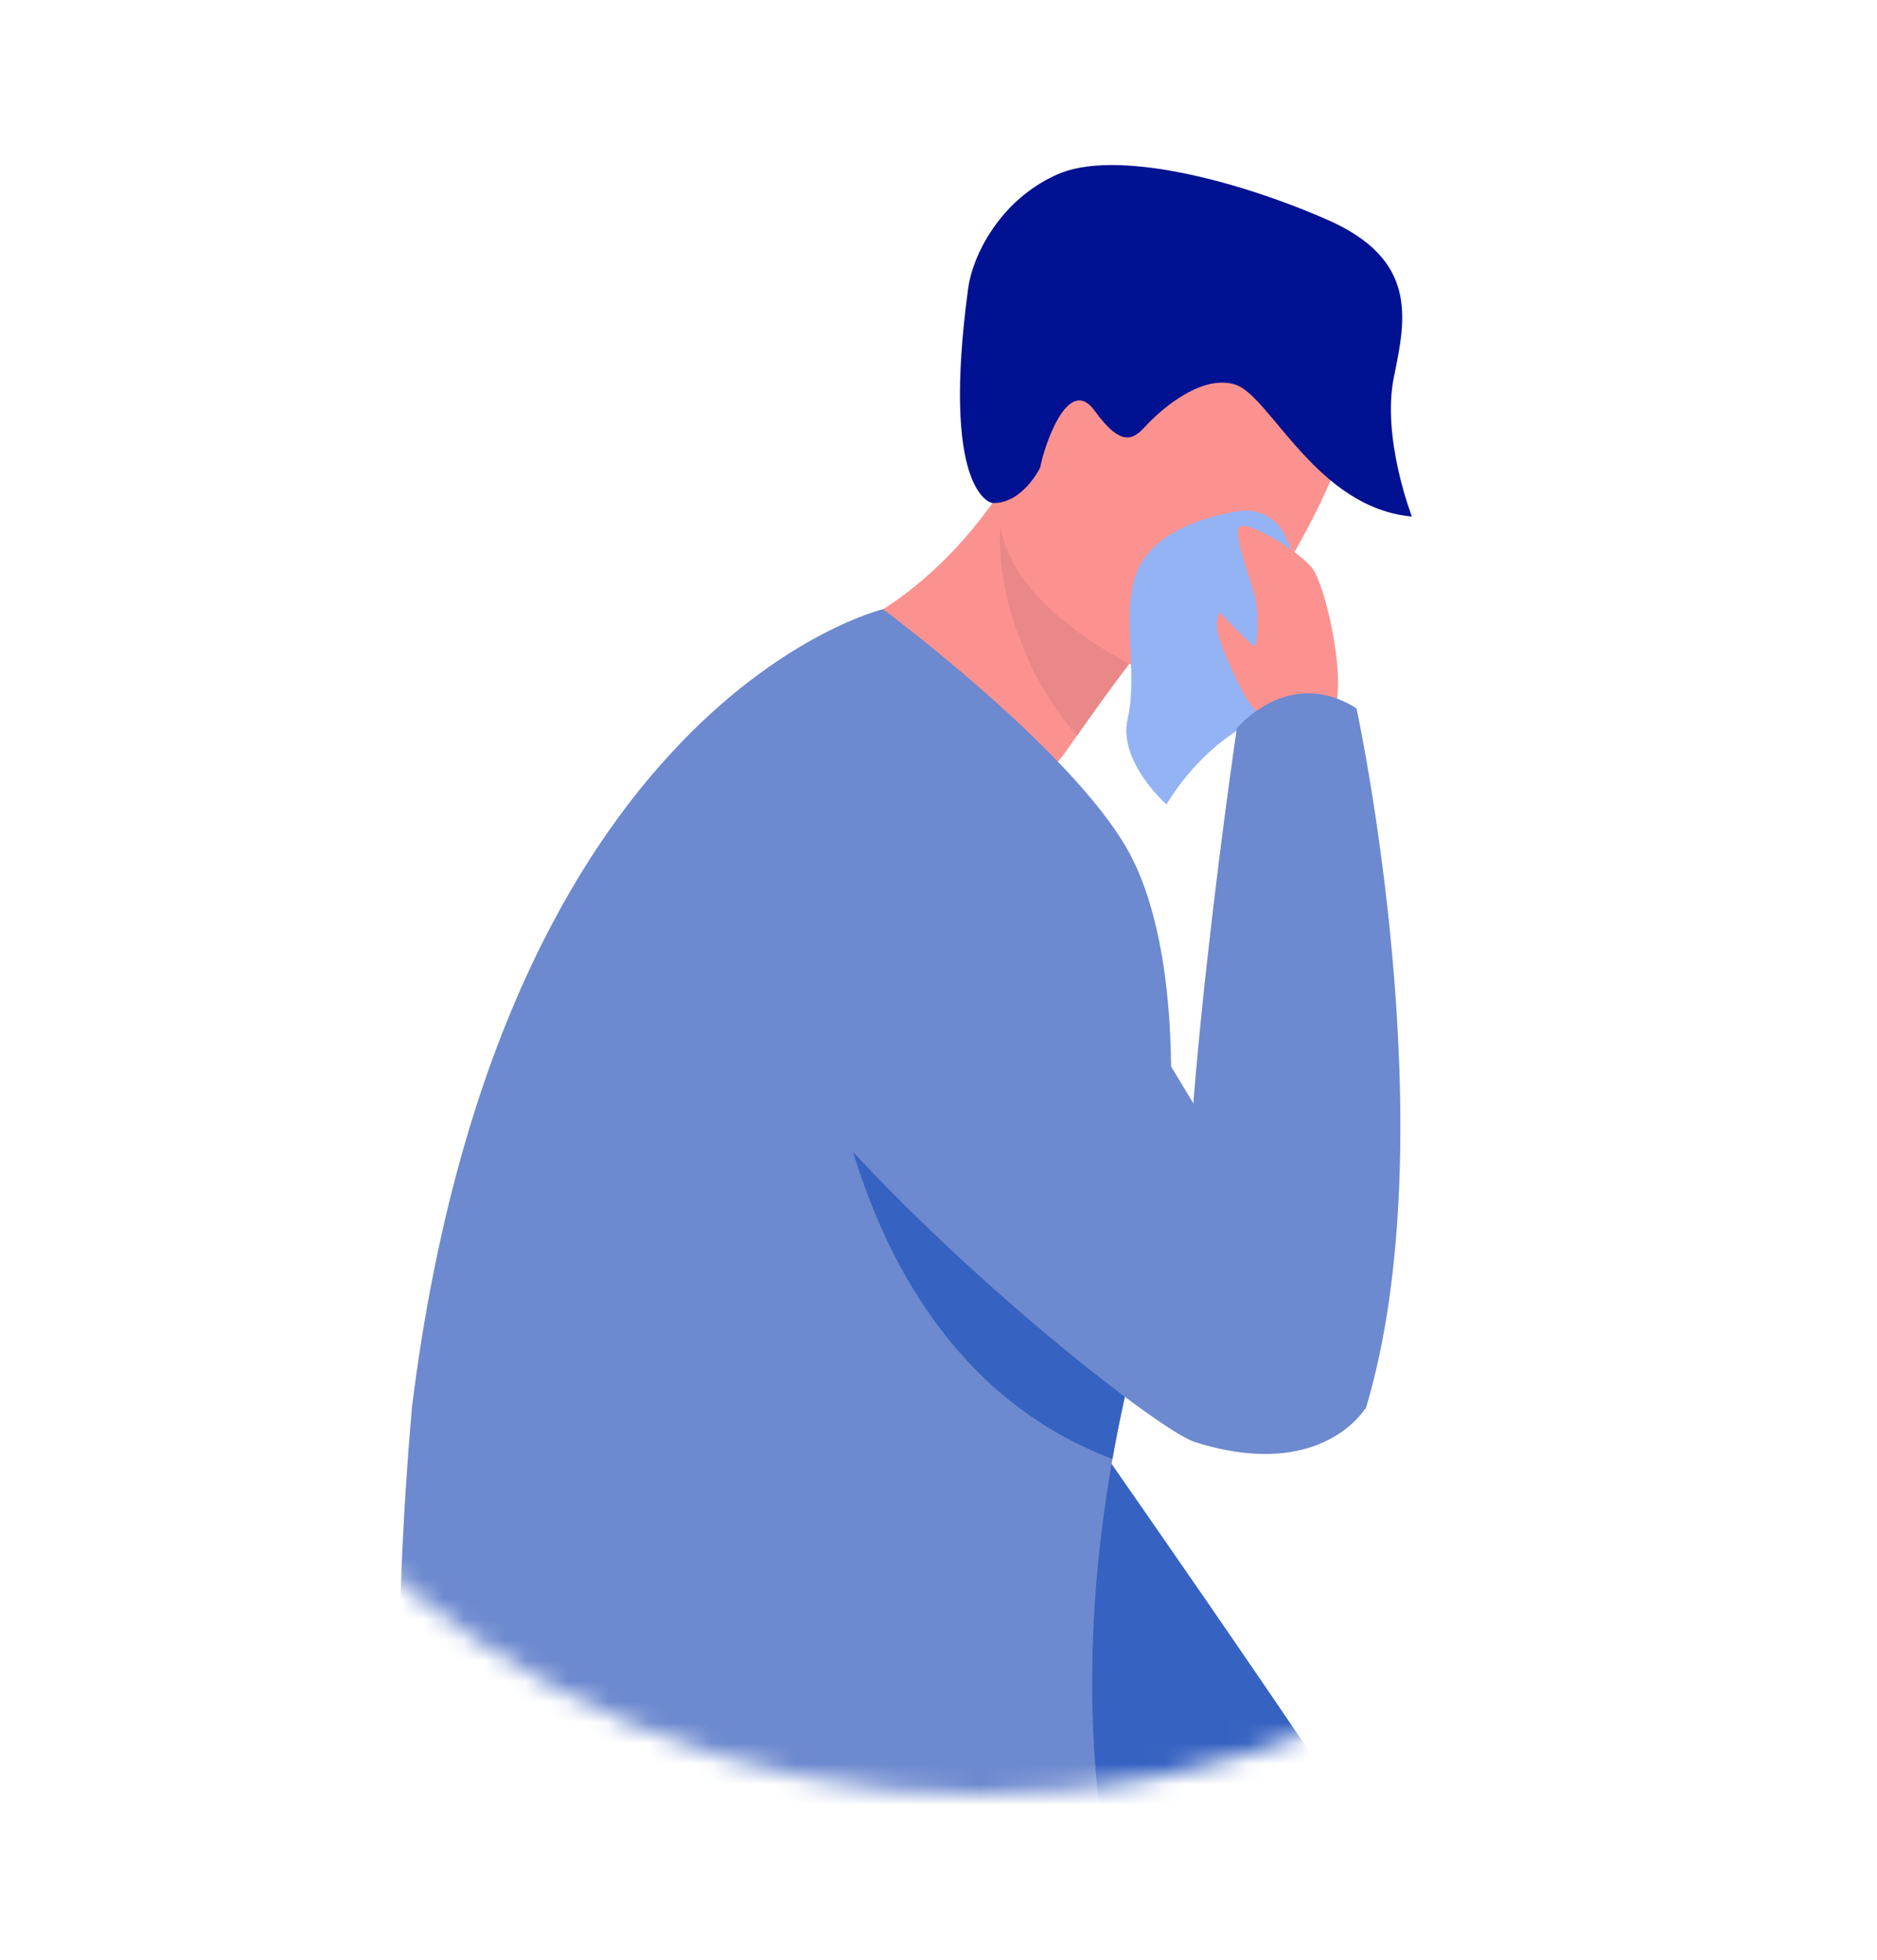 <svg width="91" height="95" viewBox="0 0 91 95" fill="none" xmlns="http://www.w3.org/2000/svg">
<mask id="mask0_666_1922" style="mask-type:alpha" maskUnits="userSpaceOnUse" x="4" y="0" width="87" height="87">
<path d="M91 43.5C91 67.524 71.524 87 47.5 87C23.476 87 4 67.524 4 43.5C4 19.476 23.476 0 47.5 0C71.524 0 91 19.476 91 43.5Z" fill="#D9D9D9"/>
</mask>
<g mask="url(#mask0_666_1922)">
<path d="M47.245 36.241C47.245 36.241 50.142 59.001 53.003 69.685C53.003 69.685 70.142 94.16 70.095 95.409C70.095 95.409 68.189 98.964 63.721 97.174C63.721 97.174 43.317 81.941 40.714 77.452C38.112 72.963 31.821 49.797 31.969 47.06C32.116 44.322 41.97 29.906 47.246 36.239L47.245 36.241Z" fill="#3662C1"/>
<path d="M39.703 31.018C39.703 31.018 40.496 38.847 47.248 40.411C47.248 40.411 50.29 38.421 51.704 36.387C51.878 36.136 52.048 35.895 52.21 35.666C53.811 33.382 54.772 32.143 54.772 32.143C54.772 32.143 54.772 32.143 54.768 32.137C54.594 31.871 48.905 23.221 48.726 23.495C44.607 29.817 39.703 31.018 39.703 31.018Z" fill="#FC9290"/>
<path d="M48.506 25.521C48.303 27.456 49.031 32.009 52.21 35.663C53.811 33.379 54.772 32.14 54.772 32.14C54.772 32.14 54.772 32.14 54.768 32.135C54.589 31.926 48.564 24.948 48.506 25.52V25.521Z" fill="#EA8888"/>
<path d="M56.592 33.033C56.592 33.033 46.269 29.048 48.85 22.659C51.431 16.269 51.836 11.45 58.536 13.725C65.236 15.999 65.524 18.951 65.18 21.293C64.837 23.635 59.343 33.906 56.592 33.033Z" fill="#FC9290"/>
<path d="M22.046 96.666C27.166 101.039 56.84 100.904 55.542 97.289C54.928 95.586 53.817 92.246 53.271 87.391C52.781 83.035 52.745 77.448 53.935 70.719C54.226 69.067 54.591 67.349 55.04 65.562C55.648 63.147 56.101 60.678 56.393 58.256C56.489 57.46 56.566 56.671 56.628 55.889C57.095 49.816 56.478 44.289 54.595 41.062C51.734 36.156 42.811 29.529 42.811 29.529C42.811 29.529 24.278 33.937 19.985 68.107C19.985 68.107 17.593 92.862 22.046 96.668V96.666Z" fill="#6D89CF"/>
<path d="M62.266 25.893C61.85 25.077 60.953 24.629 60.05 24.776C58.551 25.019 56.346 25.642 55.36 27.249C54.168 29.193 55.234 32.436 54.671 34.834C54.185 36.906 56.554 38.995 56.554 38.995C56.554 38.995 57.685 36.97 59.708 35.596C61.365 34.472 63.569 30.843 63.435 29.161C63.36 28.204 62.766 26.867 62.266 25.891V25.893Z" fill="#93B3F4"/>
<path d="M48.121 24.382C47.947 24.376 45.63 23.657 46.94 13.961C47.145 12.439 48.434 9.722 51.239 8.463C54.045 7.203 59.91 8.711 64.324 10.639C68.738 12.566 68.173 15.406 67.584 18.244C66.965 21.222 68.451 25.038 68.451 25.038C63.795 24.619 61.577 19.154 59.87 18.637C58.162 18.118 56.15 19.995 55.56 20.634C54.97 21.272 54.404 21.751 53.069 19.908C51.734 18.066 50.559 21.866 50.432 22.661C50.432 22.661 49.58 24.424 48.123 24.382H48.121Z" fill="#001192"/>
<path d="M53.933 70.718C54.224 69.067 54.589 67.348 55.038 65.561C55.646 63.146 56.099 60.677 56.391 58.255C51.465 51.602 44.135 45.033 39.701 45.276C39.701 45.276 39.466 65.243 53.931 70.718H53.933Z" fill="#3662C1"/>
<path d="M36.145 35.806C36.145 35.806 43.664 33.875 49.647 41.156C55.629 48.436 66.218 68.23 66.218 68.23C66.218 68.23 64.119 71.855 57.921 69.896C54.774 68.901 21.658 42.055 36.145 35.808V35.806Z" fill="#6D89CF"/>
<path d="M64.683 38.44C64.683 38.44 64.162 36.289 64.745 34.248C65.221 32.581 64.241 28.397 63.639 27.568C63.037 26.738 60.325 25.11 60.064 25.571C59.804 26.034 60.788 28.557 60.867 28.999C61.064 30.085 60.952 31.422 60.774 31.314C60.597 31.206 59.138 29.695 59.138 29.695C59.138 29.695 58.818 30.12 59.138 31.027C59.459 31.933 60.304 33.915 60.875 34.443C61.446 34.972 61.434 38.996 61.434 38.996L64.679 38.44H64.683Z" fill="#FC9290"/>
<path d="M65.765 34.334C65.765 34.334 70.237 54.935 66.213 68.281C66.213 68.281 60.414 69.394 58.17 66.013C55.928 62.631 59.964 35.298 59.964 35.298C59.964 35.298 62.474 32.25 65.765 34.334Z" fill="#6D89CF"/>
</g>
</svg>
